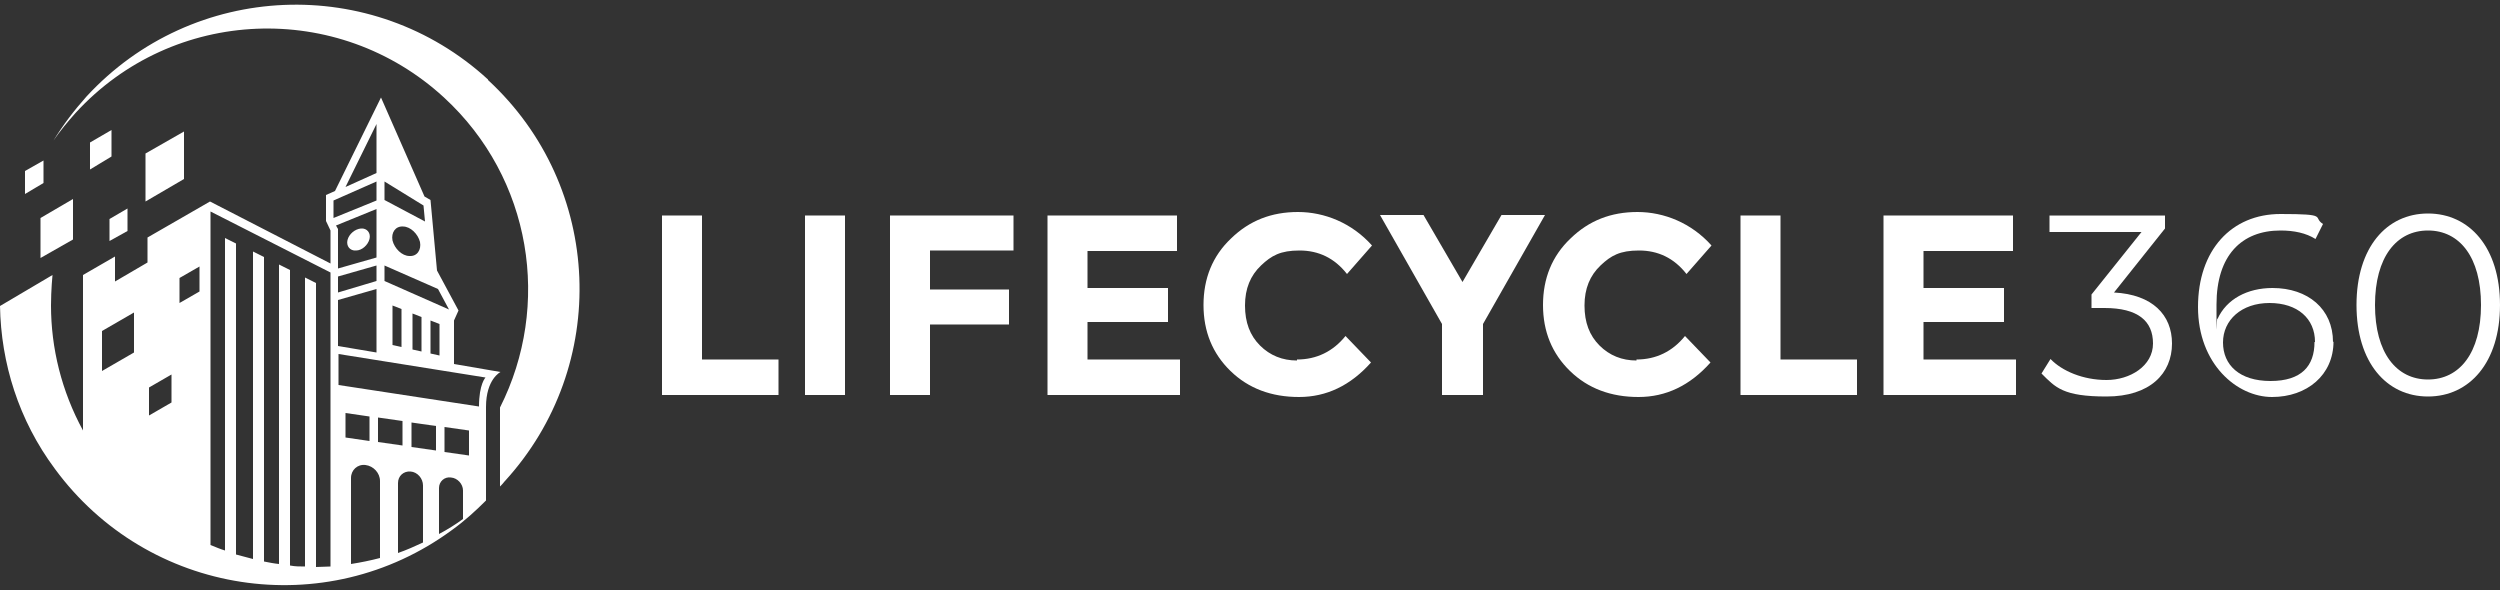 <?xml version="1.0" encoding="UTF-8"?>
<svg id="Layer_1" data-name="Layer 1" xmlns="http://www.w3.org/2000/svg" version="1.1" viewBox="0 0 500 118">
  <rect x="0" y="0" width="500" height="118" fill="#333333" stroke="none"/>
  <defs>
    <style>
      .cls-1 {
        fill-rule: evenodd;
      }

      .cls-1, .cls-2 {
        fill: #fff;
        stroke-width: 0px;
      }
    </style>
  </defs>
  <polygon class="cls-1" points="8.1 43.6 8.1 51.6 14.6 47.9 14.6 39.8 8.1 43.6"/>
  <polygon class="cls-1" points="21.9 43.8 21.9 48.2 25.5 46.2 25.5 41.7 21.9 43.8"/>
  <polygon class="cls-1" points="29.1 30.7 29.1 40.3 36.8 35.8 36.8 26.3 29.1 30.7"/>
  <polygon class="cls-1" points="18 28.5 18 33.9 22.3 31.3 22.3 26 18 28.5"/>
  <polygon class="cls-1" points="5 34.2 5 38.8 8.7 36.6 8.7 32.1 5 34.2"/>
  <path class="cls-1" d="M71.2,50.1c1.2,0,2.4-1.1,2.7-2.3s-.5-2.2-1.7-2.1-2.4,1.1-2.7,2.3c-.3,1.2.5,2.2,1.7,2.1Z"/>
  <path class="cls-2" d="M97.6,15.9C74.5-5.3,38.6-3.8,17.3,19.3c-2.5,2.8-4.7,5.7-6.6,8.8,1.3-1.9,2.8-3.7,4.4-5.5C34.6,1.3,67.6,0,88.8,19.5c17.6,16.2,21.5,41.6,11.2,62v15.8c.3-.3.6-.6.9-1,21.2-23.1,19.8-59-3.3-80.3Z"/>
  <path class="cls-2" d="M90.8,72.9v-8.8l.9-2-4.3-8-1.3-14.1-1.2-.7-8.7-19.8-9.2,18.7-1.8.8v5.2l.9,1.9v6.6l-24.1-12.4-12.5,7.2v5l-6.5,3.8v-5l-6.4,3.7v31.1c-4.3-7.9-6.4-16.5-6.4-25,0-3.1.3-6.1.3-6.1L0,61.2c.2,11.4,3.7,22.8,11,32.6,18.6,25.3,54.1,30.8,79.4,12.2,2.5-1.8,4.7-3.8,6.8-5.9h0s0,0,0,0v-18.7c0-5.6,2.9-7,2.9-7l-9.3-1.6ZM87.6,57.8l2.2,4.1-12.9-5.7v-3.1l10.7,4.7ZM87.9,64.8v6.3l-1.8-.4v-6.6l1.8.7ZM84.3,63.4v6.9l-1.8-.4v-7.2l1.8.7ZM80.3,61.8v7.6l-1.8-.4v-7.9l1.8.7ZM80.6,45.3c1.5,0,3,1.5,3.4,3.1.3,1.6-.6,2.9-2.1,2.8-1.5,0-3-1.5-3.4-3.1-.3-1.6.6-2.9,2.1-2.8ZM76.9,36.3l7.8,4.8.3,3.2-8.1-4.3v-3.7ZM97.1,75.5s-1.3,1.3-1.3,5.8l-28.1-4.3v-6.2l29.4,4.7ZM88.9,90.3v-4.9l4.9.7v5l-4.9-.7ZM67.6,58.5v-3.2l7.7-2.2v3.1l-7.7,2.3ZM75.3,57.9v12.6l-7.7-1.3v-9.2l7.7-2.2ZM67.6,53.7v-7.9l-.4-.7,8.1-3.3v9.7l-7.7,2.2ZM70.2,95.6c0-1.6,1.3-2.8,2.9-2.6,1.6.2,2.9,1.6,2.9,3.2v15.4c-1.9.5-3.9.9-5.8,1.2v-17.2ZM69.1,87.5v-4.9l4.8.7v4.9l-4.8-.7ZM75.6,88.4v-4.9l4.9.7v4.9l-4.9-.7ZM79.6,96.6c0-1.4,1.1-2.4,2.5-2.3,1.4.1,2.5,1.4,2.5,2.8v11.4c-1.7.8-3.3,1.5-5,2.1v-13.9ZM87.2,90.1l-4.9-.7v-4.9l4.9.7v4.9ZM75.3,24.8v9.8l-6.2,2.8,6.2-12.6ZM66.7,40.1l8.6-3.8v3.8l-8.6,3.5v-3.5ZM66.1,54.5v58.8c-1,0-1.9.1-2.9.1v-56.8l-2.2-1.1v57.8c-1,0-2,0-3-.2v-59.1l-2.2-1.1v59.9c-1-.1-2-.3-3-.5v-60.9l-2.2-1.1v61.5c-1.1-.3-2.3-.6-3.4-.9v-62.2l-2.2-1.1v62.5c-1-.3-1.9-.7-2.9-1.1V42.3l24,12.2ZM35.9,55.6l4-2.3v5l-4,2.3v-5ZM29.8,77.5l4.5-2.6v5.6l-4.5,2.6v-5.6ZM20.4,66.2l6.4-3.7v8l-6.4,3.7v-7.9ZM87.8,106.8v-9.2c0-1.3,1.1-2.3,2.4-2.1,1.3.1,2.4,1.3,2.4,2.6v5.7c-1.5,1.1-3.1,2.1-4.8,3Z"/>
  <g>
    <path class="cls-2" d="M132.4,79v-35.9h8v28.8h15.3v7.1h-23.3Z"/>
    <path class="cls-2" d="M161,43.1h8v35.9h-8v-35.9Z"/>
    <path class="cls-2" d="M202.7,43.1v7h-16.7v7.8h15.8v7h-15.8v14.1h-8v-35.9h24.7Z"/>
    <path class="cls-2" d="M235.4,43.1v7.1h-17.9v7.4h16.1v6.8h-16.1v7.5h18.5v7.1h-26.5v-35.9h25.9Z"/>
    <path class="cls-2" d="M259.4,71.9c3.9,0,7.2-1.6,9.7-4.7l5.1,5.3c-4.1,4.6-8.9,6.9-14.4,6.9s-10.1-1.7-13.7-5.2c-3.6-3.5-5.4-7.9-5.4-13.2s1.8-9.8,5.5-13.3c3.7-3.6,8.1-5.3,13.4-5.3s10.8,2.2,14.8,6.7l-5,5.7c-2.5-3.2-5.7-4.7-9.5-4.7s-5.6,1-7.7,3c-2.1,2-3.2,4.6-3.2,8s1,6,3,8c2,2,4.5,3,7.4,3Z"/>
    <path class="cls-2" d="M296.4,79h-8v-14.2l-12.4-21.8h8.7l7.8,13.4,7.8-13.4h8.7l-12.4,21.8v14.2Z"/>
    <path class="cls-2" d="M327.3,71.9c3.9,0,7.2-1.6,9.7-4.7l5.1,5.3c-4.1,4.6-8.9,6.9-14.4,6.9s-10.1-1.7-13.7-5.2c-3.6-3.5-5.4-7.9-5.4-13.2s1.8-9.8,5.5-13.3c3.7-3.6,8.1-5.3,13.4-5.3s10.8,2.2,14.8,6.7l-5,5.7c-2.5-3.2-5.7-4.7-9.5-4.7s-5.6,1-7.7,3c-2.1,2-3.2,4.6-3.2,8s1,6,3,8c2,2,4.5,3,7.4,3Z"/>
    <path class="cls-2" d="M348.1,79v-35.9h8v28.8h15.3v7.1h-23.3Z"/>
    <path class="cls-2" d="M402.6,43.1v7.1h-17.9v7.4h16.1v6.8h-16.1v7.5h18.5v7.1h-26.5v-35.9h25.9Z"/>
  </g>
  <g>
    <path class="cls-2" d="M434.4,68.7c0,6-4.4,10.6-13.1,10.6s-10.2-1.8-13-4.6l1.8-2.9c2.3,2.4,6.5,4.2,11.2,4.2s9.3-2.8,9.3-7.3-3-7.1-9.7-7.1h-2.6v-2.7l10-12.5h-18.4v-3.3h23.1v2.6l-10.2,12.8c7.7.4,11.6,4.5,11.6,10.2Z"/>
    <path class="cls-2" d="M466.7,68.3c0,6.7-5.3,11.1-12.3,11.1s-14.8-6.6-14.8-18,6.7-18.6,16.5-18.6,6.3.6,8.5,2l-1.5,3c-1.9-1.2-4.3-1.7-7-1.7-7.8,0-12.8,5-12.8,14.8s0,1.9.2,2.9c1.8-4,6-6.2,11-6.2,7.1,0,12.1,4.2,12.1,10.8ZM463,68.4c0-4.7-3.5-7.8-9.1-7.8s-9.3,3.4-9.3,7.9,3.3,7.7,9.5,7.7,8.8-3,8.8-7.8Z"/>
    <path class="cls-2" d="M471.3,61c0-11.5,6-18.3,14.3-18.3s14.4,6.8,14.4,18.3-6.1,18.3-14.4,18.3-14.3-6.8-14.3-18.3ZM496.2,61c0-9.6-4.3-14.9-10.6-14.9s-10.6,5.3-10.6,14.9,4.3,14.9,10.6,14.9,10.6-5.3,10.6-14.9Z"/>
  </g>
</svg>